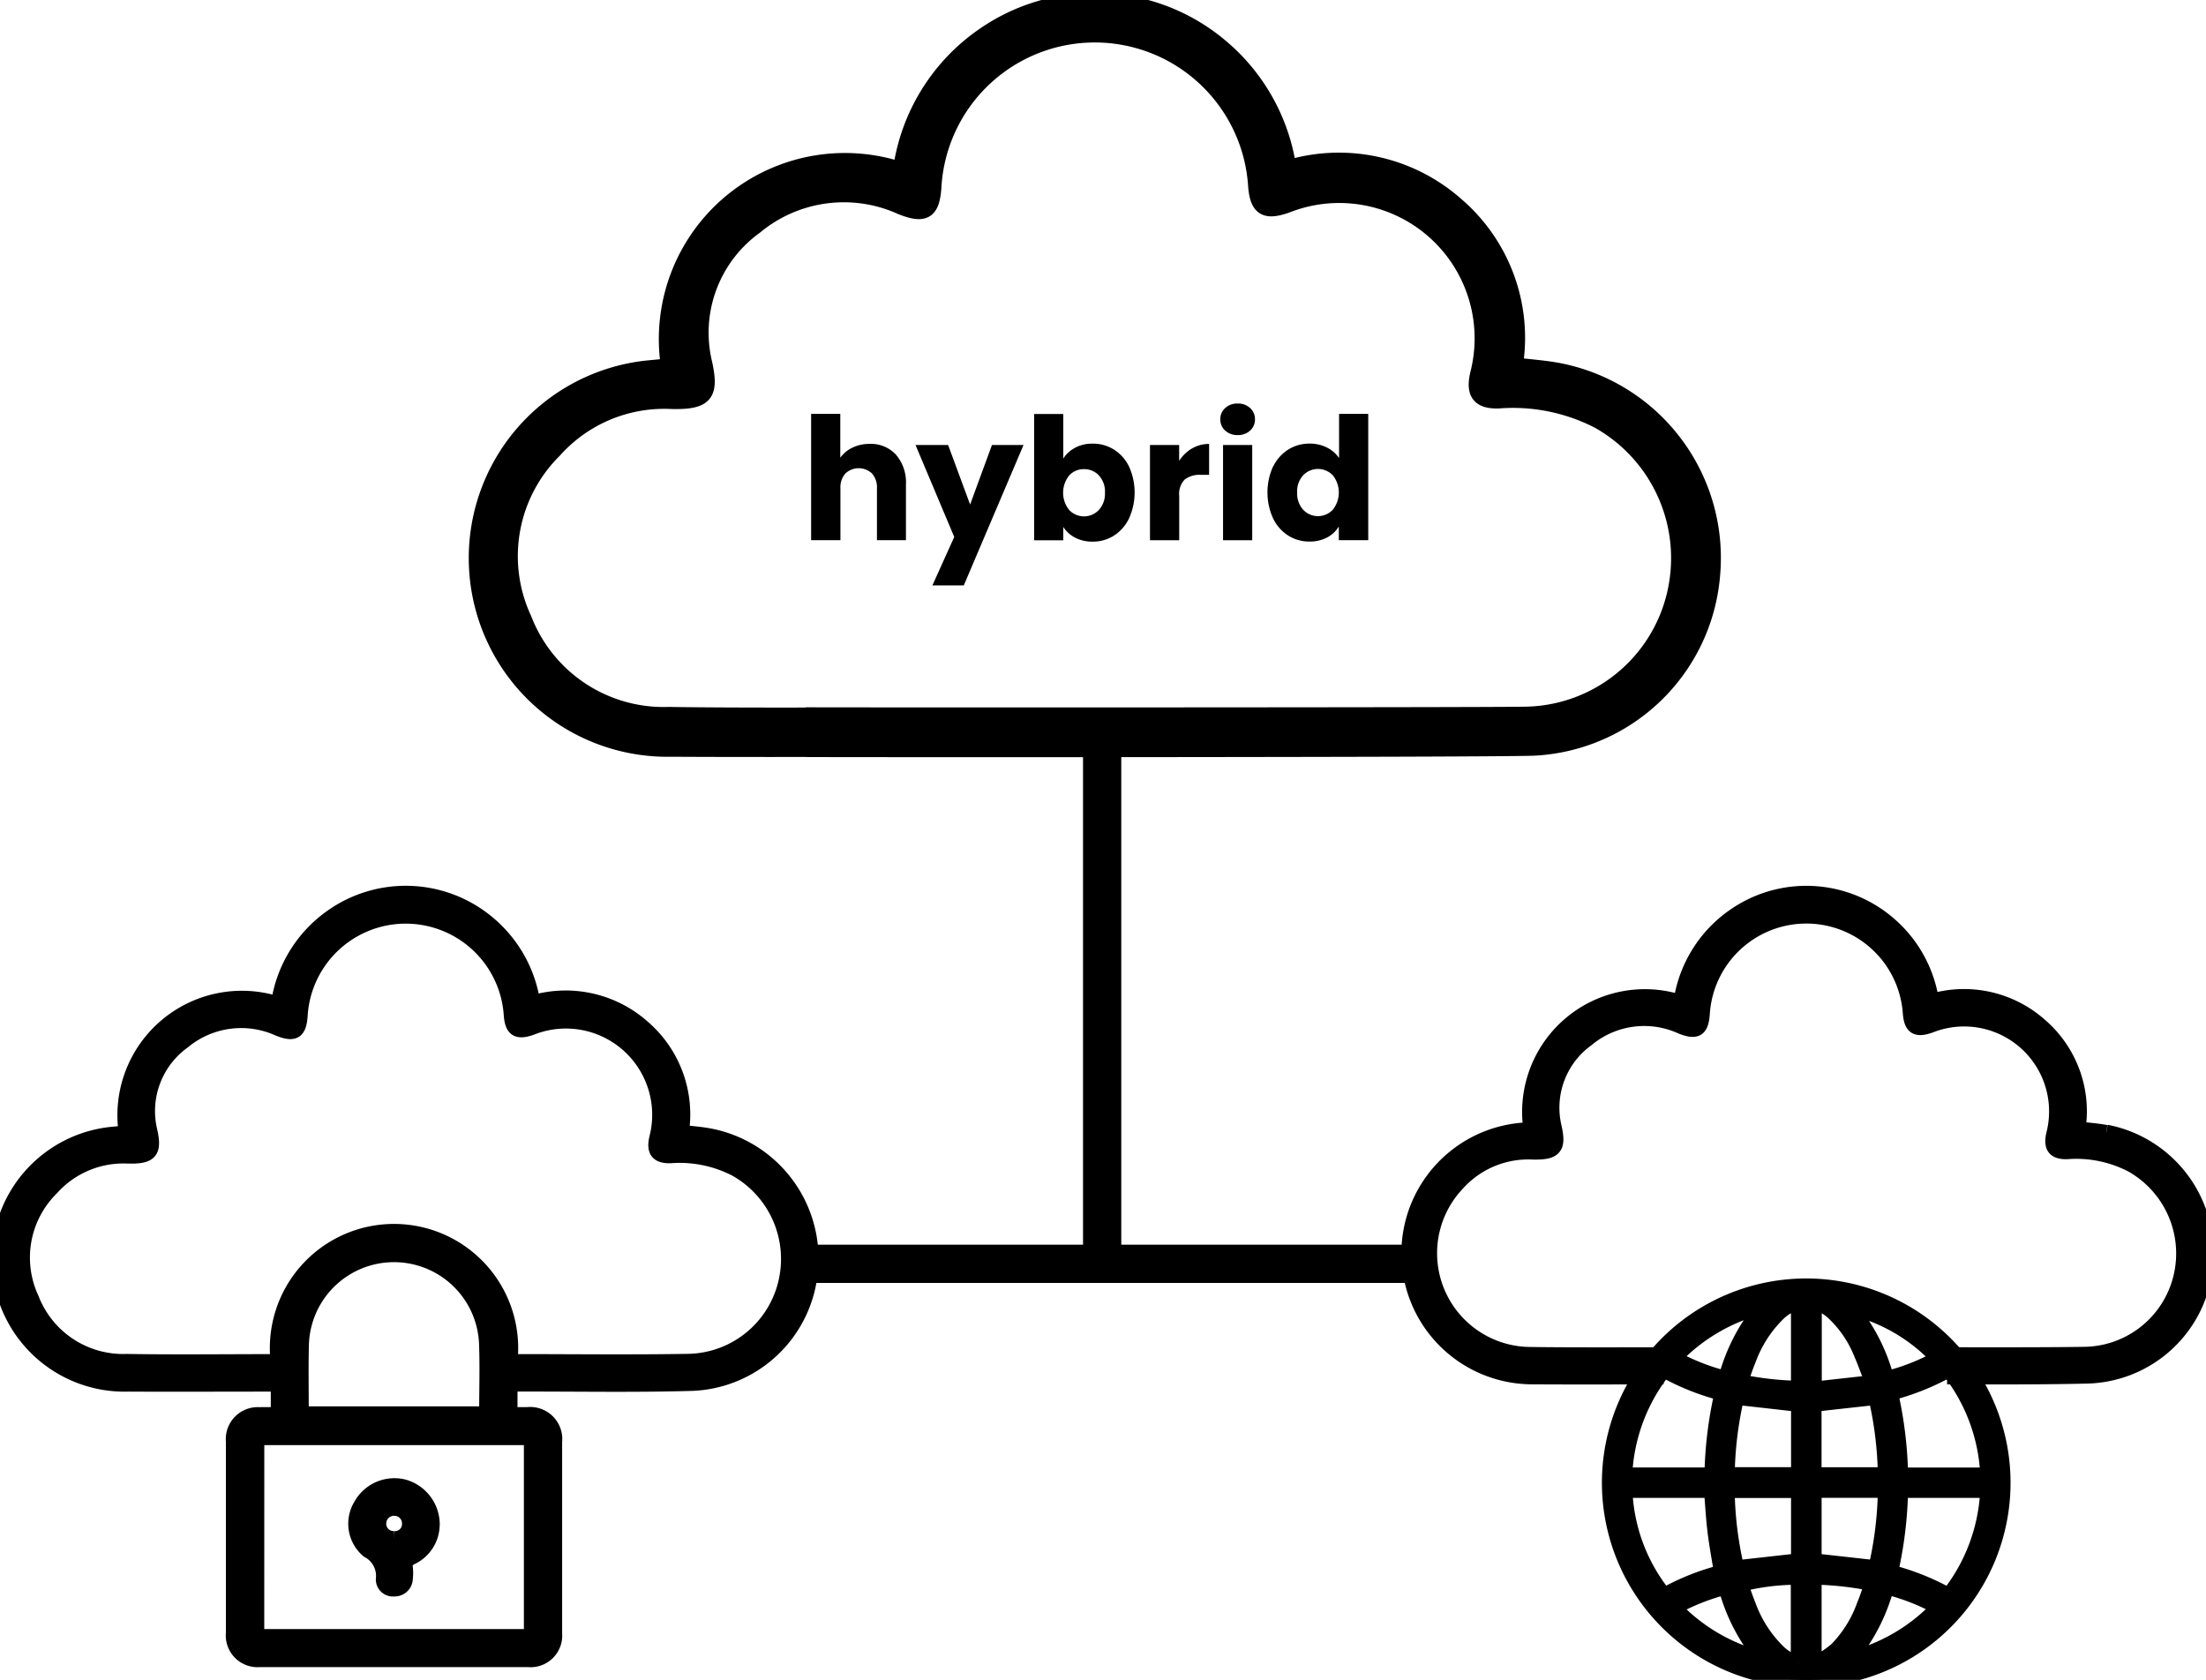 <svg xmlns="http://www.w3.org/2000/svg" xmlns:xlink="http://www.w3.org/1999/xlink" width="76.603" height="58.337" viewBox="0 0 76.603 58.337">
  <defs>
    <clipPath id="clip-path">
      <rect id="Rectangle_460" data-name="Rectangle 460" width="76.603" height="58.337" fill="currentColor" stroke="currentColor" stroke-width="0.5"/>
    </clipPath>
  </defs>
  <g id="Group_258" data-name="Group 258" transform="translate(0)">
    <g id="Group_257" data-name="Group 257" transform="translate(0)" clip-path="url(#clip-path)">
      <path id="Path_5219" data-name="Path 5219" d="M9.653,280.319v-1.041H9.316c-1.618,0-3.237.009-4.855,0a4.36,4.36,0,0,1-.53-8.7c.142-.012.284-.027.441-.042a4.073,4.073,0,0,1,5.287-4.478,4.482,4.482,0,0,1,1.869-3.035,4.453,4.453,0,0,1,5.465.266,4.473,4.473,0,0,1,1.515,2.723,4.041,4.041,0,0,1,3.821.858,4,4,0,0,1,1.343,3.645c.338.042.664.063.982.124a4.354,4.354,0,0,1,3.5,4.689,4.306,4.306,0,0,1-4.093,3.924c-1.985.059-3.973.02-5.959.024h-.382v1.041c.209,0,.4,0,.593,0a.864.864,0,0,1,.957.953q0,3.329,0,6.657a.848.848,0,0,1-.928.918q-4.666,0-9.332,0a.851.851,0,0,1-.916-.931q0-3.329,0-6.657a.86.86,0,0,1,.915-.938c.2-.007.406,0,.641,0m8.069-1.863a1.572,1.572,0,0,0,.164.019c2,0,3.993.025,5.989-.008a3.532,3.532,0,0,0,3.4-2.711,3.571,3.571,0,0,0-1.721-3.946,4.234,4.234,0,0,0-2.275-.462c-.448.011-.583-.183-.481-.624a3.246,3.246,0,0,0-4.334-3.828c-.5.177-.681.067-.719-.459a3.662,3.662,0,0,0-7.308.021c-.037.585-.218.69-.756.478a3.146,3.146,0,0,0-3.312.443,2.967,2.967,0,0,0-1.152,3.094c.16.724.023.908-.774.886a3.343,3.343,0,0,0-2.649,1.114,3.378,3.378,0,0,0-.686,3.826,3.4,3.4,0,0,0,3.286,2.171c1.666.027,3.334.007,5,.006.084,0,.169-.011.253-.018a4.062,4.062,0,1,1,8.076,0m-8.794,9.565h9.516v-6.887H8.928Zm7.963-7.732c0-.846.027-1.66-.006-2.471a3.206,3.206,0,0,0-6.406.069c-.019.745-.006,1.491-.006,2.236a1.153,1.153,0,0,0,.024.165Z" transform="translate(0 -231.202)" fill="currentColor" stroke="currentColor" stroke-width="0.5"/>
      <path id="Path_5220" data-name="Path 5220" d="M107.068,437.53a1.272,1.272,0,0,1-.722,1.1c-.162.083-.233.169-.209.349a1.648,1.648,0,0,1,0,.376.381.381,0,0,1-.4.377.343.343,0,0,1-.385-.351.987.987,0,0,0-.522-.987,1.226,1.226,0,0,1-.253-1.582,1.34,1.34,0,0,1,1.483-.649,1.369,1.369,0,0,1,1.01,1.37m-1.338.431a.494.494,0,0,0,.528-.5.514.514,0,0,0-.53-.532.519.519,0,0,0-.517.519.5.5,0,0,0,.519.509" transform="translate(-92.051 -384.543)" fill="currentColor" stroke="currentColor" stroke-width="0.5"/>
      <path id="Path_5221" data-name="Path 5221" d="M177.356,12.856c-.485-.093-.982-.125-1.5-.189a6.1,6.1,0,0,0-2.048-5.56A6.165,6.165,0,0,0,167.98,5.8a6.817,6.817,0,0,0-2.311-4.155,6.791,6.791,0,0,0-8.337-.406,6.837,6.837,0,0,0-2.85,4.629,6.212,6.212,0,0,0-8.065,6.831c-.24.022-.457.045-.673.064a6.65,6.65,0,0,0,.808,13.266c1.726.012,4.9.008,6.626.006V24.816c-1.762.007-4.971.013-6.732-.017a5.179,5.179,0,0,1-5.013-3.311,5.152,5.152,0,0,1,1.045-5.835,5.1,5.1,0,0,1,4.041-1.7c1.216.033,1.425-.248,1.181-1.352a4.524,4.524,0,0,1,1.757-4.72,4.8,4.8,0,0,1,5.052-.676c.821.325,1.1.163,1.153-.729a5.585,5.585,0,0,1,11.148-.032c.059.8.342.97,1.1.7a4.951,4.951,0,0,1,6.61,5.839c-.156.673.05.97.733.952a6.468,6.468,0,0,1,3.471.7,5.45,5.45,0,0,1,2.624,6.02,5.388,5.388,0,0,1-5.182,4.136c-1.787.03-22.932.028-24.719.022V26.04c1.884.008,23.126.011,25.007-.046a6.567,6.567,0,0,0,6.243-5.985,6.641,6.641,0,0,0-5.343-7.153" transform="translate(-123.22 0)" fill="currentColor" stroke="currentColor" stroke-width="0.5"/>
      <path id="Path_5222" data-name="Path 5222" d="M437.265,270.519c-.313-.06-.634-.081-.967-.122a3.942,3.942,0,0,0-1.323-3.592,3.983,3.983,0,0,0-3.766-.846,4.4,4.4,0,0,0-1.493-2.684,4.387,4.387,0,0,0-5.386-.262A4.417,4.417,0,0,0,422.488,266a4.013,4.013,0,0,0-5.21,4.413c-.155.015-.295.029-.435.041a4.3,4.3,0,0,0,.522,8.571c1.115.008,3.166.005,4.281,0v-.786c-1.138,0-3.211.008-4.349-.011a3.506,3.506,0,0,1-2.563-5.909,3.3,3.3,0,0,1,2.611-1.1c.786.021.921-.16.763-.873a2.923,2.923,0,0,1,1.135-3.049,3.1,3.1,0,0,1,3.264-.437c.53.21.707.106.745-.471a3.609,3.609,0,0,1,7.2-.021c.038.518.221.627.709.452a3.2,3.2,0,0,1,4.271,3.772c-.1.435.032.626.474.615a4.179,4.179,0,0,1,2.242.455,3.521,3.521,0,0,1,1.7,3.889,3.481,3.481,0,0,1-3.348,2.672c-1.154.019-3.354.018-4.509.014v.789c1.217.005,3.48.007,4.7-.03a4.243,4.243,0,0,0,4.034-3.867,4.29,4.29,0,0,0-3.452-4.621" transform="translate(-364.128 -231.202)" fill="currentColor" stroke="currentColor" stroke-width="0.5"/>
      <path id="Path_5223" data-name="Path 5223" d="M472.462,384.368a6.845,6.845,0,1,1,6.837,6.849,6.849,6.849,0,0,1-6.837-6.849m.553-.278h3.008a13.857,13.857,0,0,1,.345-2.822,8.333,8.333,0,0,1-2-.8,6.323,6.323,0,0,0-1.352,3.621m12.584,0a6.316,6.316,0,0,0-1.352-3.625,8.466,8.466,0,0,1-2,.8,13.926,13.926,0,0,1,.346,2.829h2.921c.022,0,.045,0,.085-.006m-12.578.559a6.173,6.173,0,0,0,1.357,3.619,8.264,8.264,0,0,1,1.972-.789c-.077-.479-.165-.944-.222-1.412s-.082-.941-.122-1.418Zm9.571,0a13.947,13.947,0,0,1-.345,2.824,8.409,8.409,0,0,1,2,.8,6.319,6.319,0,0,0,1.35-3.624Zm-3.563-2.989-2.132-.24a12.658,12.658,0,0,0-.324,2.664h2.456Zm0,2.993h-2.458a12.629,12.629,0,0,0,.326,2.662l2.131-.238Zm2.688-3.231-2.129.236v2.427h2.455a12.7,12.7,0,0,0-.326-2.663m-2.127,3.226v2.429l2.127.237a12.618,12.618,0,0,0,.326-2.667Zm0,5.98a.948.948,0,0,0,.208-.075,3.991,3.991,0,0,0,.562-.4,4.242,4.242,0,0,0,.951-1.532c.1-.239.177-.483.269-.739a11.19,11.19,0,0,0-1.99-.22Zm.006-12.514v2.995l2-.222c-.144-.371-.26-.7-.4-1.02a3.905,3.905,0,0,0-.93-1.369,1.539,1.539,0,0,0-.676-.383m-.564,0a1.564,1.564,0,0,0-.674.379,4.287,4.287,0,0,0-1.047,1.629c-.1.238-.177.483-.268.737a11.006,11.006,0,0,0,1.989.223Zm-.006,12.511v-2.96a8.054,8.054,0,0,0-1.976.242c.088.241.168.488.266.727a4.283,4.283,0,0,0,1.044,1.616,1.535,1.535,0,0,0,.666.375m3.082-2.62a6.45,6.45,0,0,1-1.29,2.479,6.35,6.35,0,0,0,3.067-1.786,7.655,7.655,0,0,0-1.776-.693m-7.371-7.963a7.57,7.57,0,0,0,1.776.695,6.438,6.438,0,0,1,1.288-2.478,6.355,6.355,0,0,0-3.064,1.784m7.371.7a7.514,7.514,0,0,0,1.768-.692,6.1,6.1,0,0,0-3.034-1.759,6.413,6.413,0,0,1,1.266,2.452m-7.371,7.963a6.344,6.344,0,0,0,3.066,1.783,6.413,6.413,0,0,1-1.291-2.479,7.585,7.585,0,0,0-1.775.7" transform="translate(-416.586 -332.88)" fill="currentColor" stroke="currentColor" stroke-width="0.5"/>
      <rect id="Rectangle_458" data-name="Rectangle 458" width="0.828" height="18.265" transform="translate(37.858 25.878)" fill="currentColor" stroke="currentColor" stroke-width="0.5"/>
      <rect id="Rectangle_459" data-name="Rectangle 459" width="21.586" height="0.828" transform="translate(27.479 43.474)" fill="currentColor" stroke="currentColor" stroke-width="0.5"/>
      <path id="Path_5224" data-name="Path 5224" d="M258.749,128.057a1.476,1.476,0,0,1,.344,1.034v1.932h-1.007v-1.8a.726.726,0,0,0-.172-.516.673.673,0,0,0-.924,0,.725.725,0,0,0-.172.516v1.8H255.8v-4.386h1.013v1.523a1.083,1.083,0,0,1,.421-.35,1.344,1.344,0,0,1,.6-.131,1.177,1.177,0,0,1,.913.376" transform="translate(-227.634 -112.264)" fill="currentColor"/>
      <path id="Path_5225" data-name="Path 5225" d="M283.575,133.793,281.5,138.67h-1.09l.759-1.683-1.345-3.194h1.132l.764,2.068.759-2.068Z" transform="translate(-248.033 -118.34)" fill="currentColor"/>
      <path id="Path_5226" data-name="Path 5226" d="M308.569,127.812a1.274,1.274,0,0,1,.61-.142,1.369,1.369,0,0,1,.741.207,1.438,1.438,0,0,1,.524.593,2.182,2.182,0,0,1,0,1.793,1.454,1.454,0,0,1-.524.6,1.354,1.354,0,0,1-.741.21,1.276,1.276,0,0,1-.61-.139,1.076,1.076,0,0,1-.409-.37v.462h-1.013v-4.385h1.013v1.547a1.042,1.042,0,0,1,.409-.373m.827.957a.7.7,0,0,0-.518-.216.683.683,0,0,0-.513.219.957.957,0,0,0,0,1.2.709.709,0,0,0,1.028,0,.832.832,0,0,0,.213-.6.818.818,0,0,0-.211-.6" transform="translate(-271.237 -112.264)" fill="currentColor"/>
      <path id="Path_5227" data-name="Path 5227" d="M335.3,133.714a1.147,1.147,0,0,1,.593-.157v1.073h-.279a.853.853,0,0,0-.569.163.724.724,0,0,0-.19.572V136.9H333.84v-3.307h1.013v.551a1.337,1.337,0,0,1,.444-.43" transform="translate(-293.907 -118.14)" fill="currentColor"/>
      <path id="Path_5228" data-name="Path 5228" d="M350.206,125.179a.509.509,0,0,1-.169-.388.516.516,0,0,1,.169-.394.615.615,0,0,1,.436-.157.607.607,0,0,1,.43.157.516.516,0,0,1,.169.394.509.509,0,0,1-.169.388.606.606,0,0,1-.43.157.614.614,0,0,1-.436-.157m.939,3.808h-1.013V125.68h1.013Z" transform="translate(-307.662 -110.227)" fill="currentColor"/>
      <path id="Path_5229" data-name="Path 5229" d="M361.119,128.469a1.437,1.437,0,0,1,.525-.593,1.369,1.369,0,0,1,.741-.207,1.3,1.3,0,0,1,.6.136,1.086,1.086,0,0,1,.424.367v-1.535h1.013v4.386H363.4v-.474a1.033,1.033,0,0,1-.406.379,1.273,1.273,0,0,1-.613.142,1.353,1.353,0,0,1-.741-.21,1.452,1.452,0,0,1-.525-.6,2.181,2.181,0,0,1,0-1.793m2.074.3a.712.712,0,0,0-1.025,0,.818.818,0,0,0-.21.6.839.839,0,0,0,.21.6.705.705,0,0,0,1.025,0,.957.957,0,0,0,0-1.2" transform="translate(-316.91 -112.264)" fill="currentColor"/>
    </g>
  </g>
</svg>
